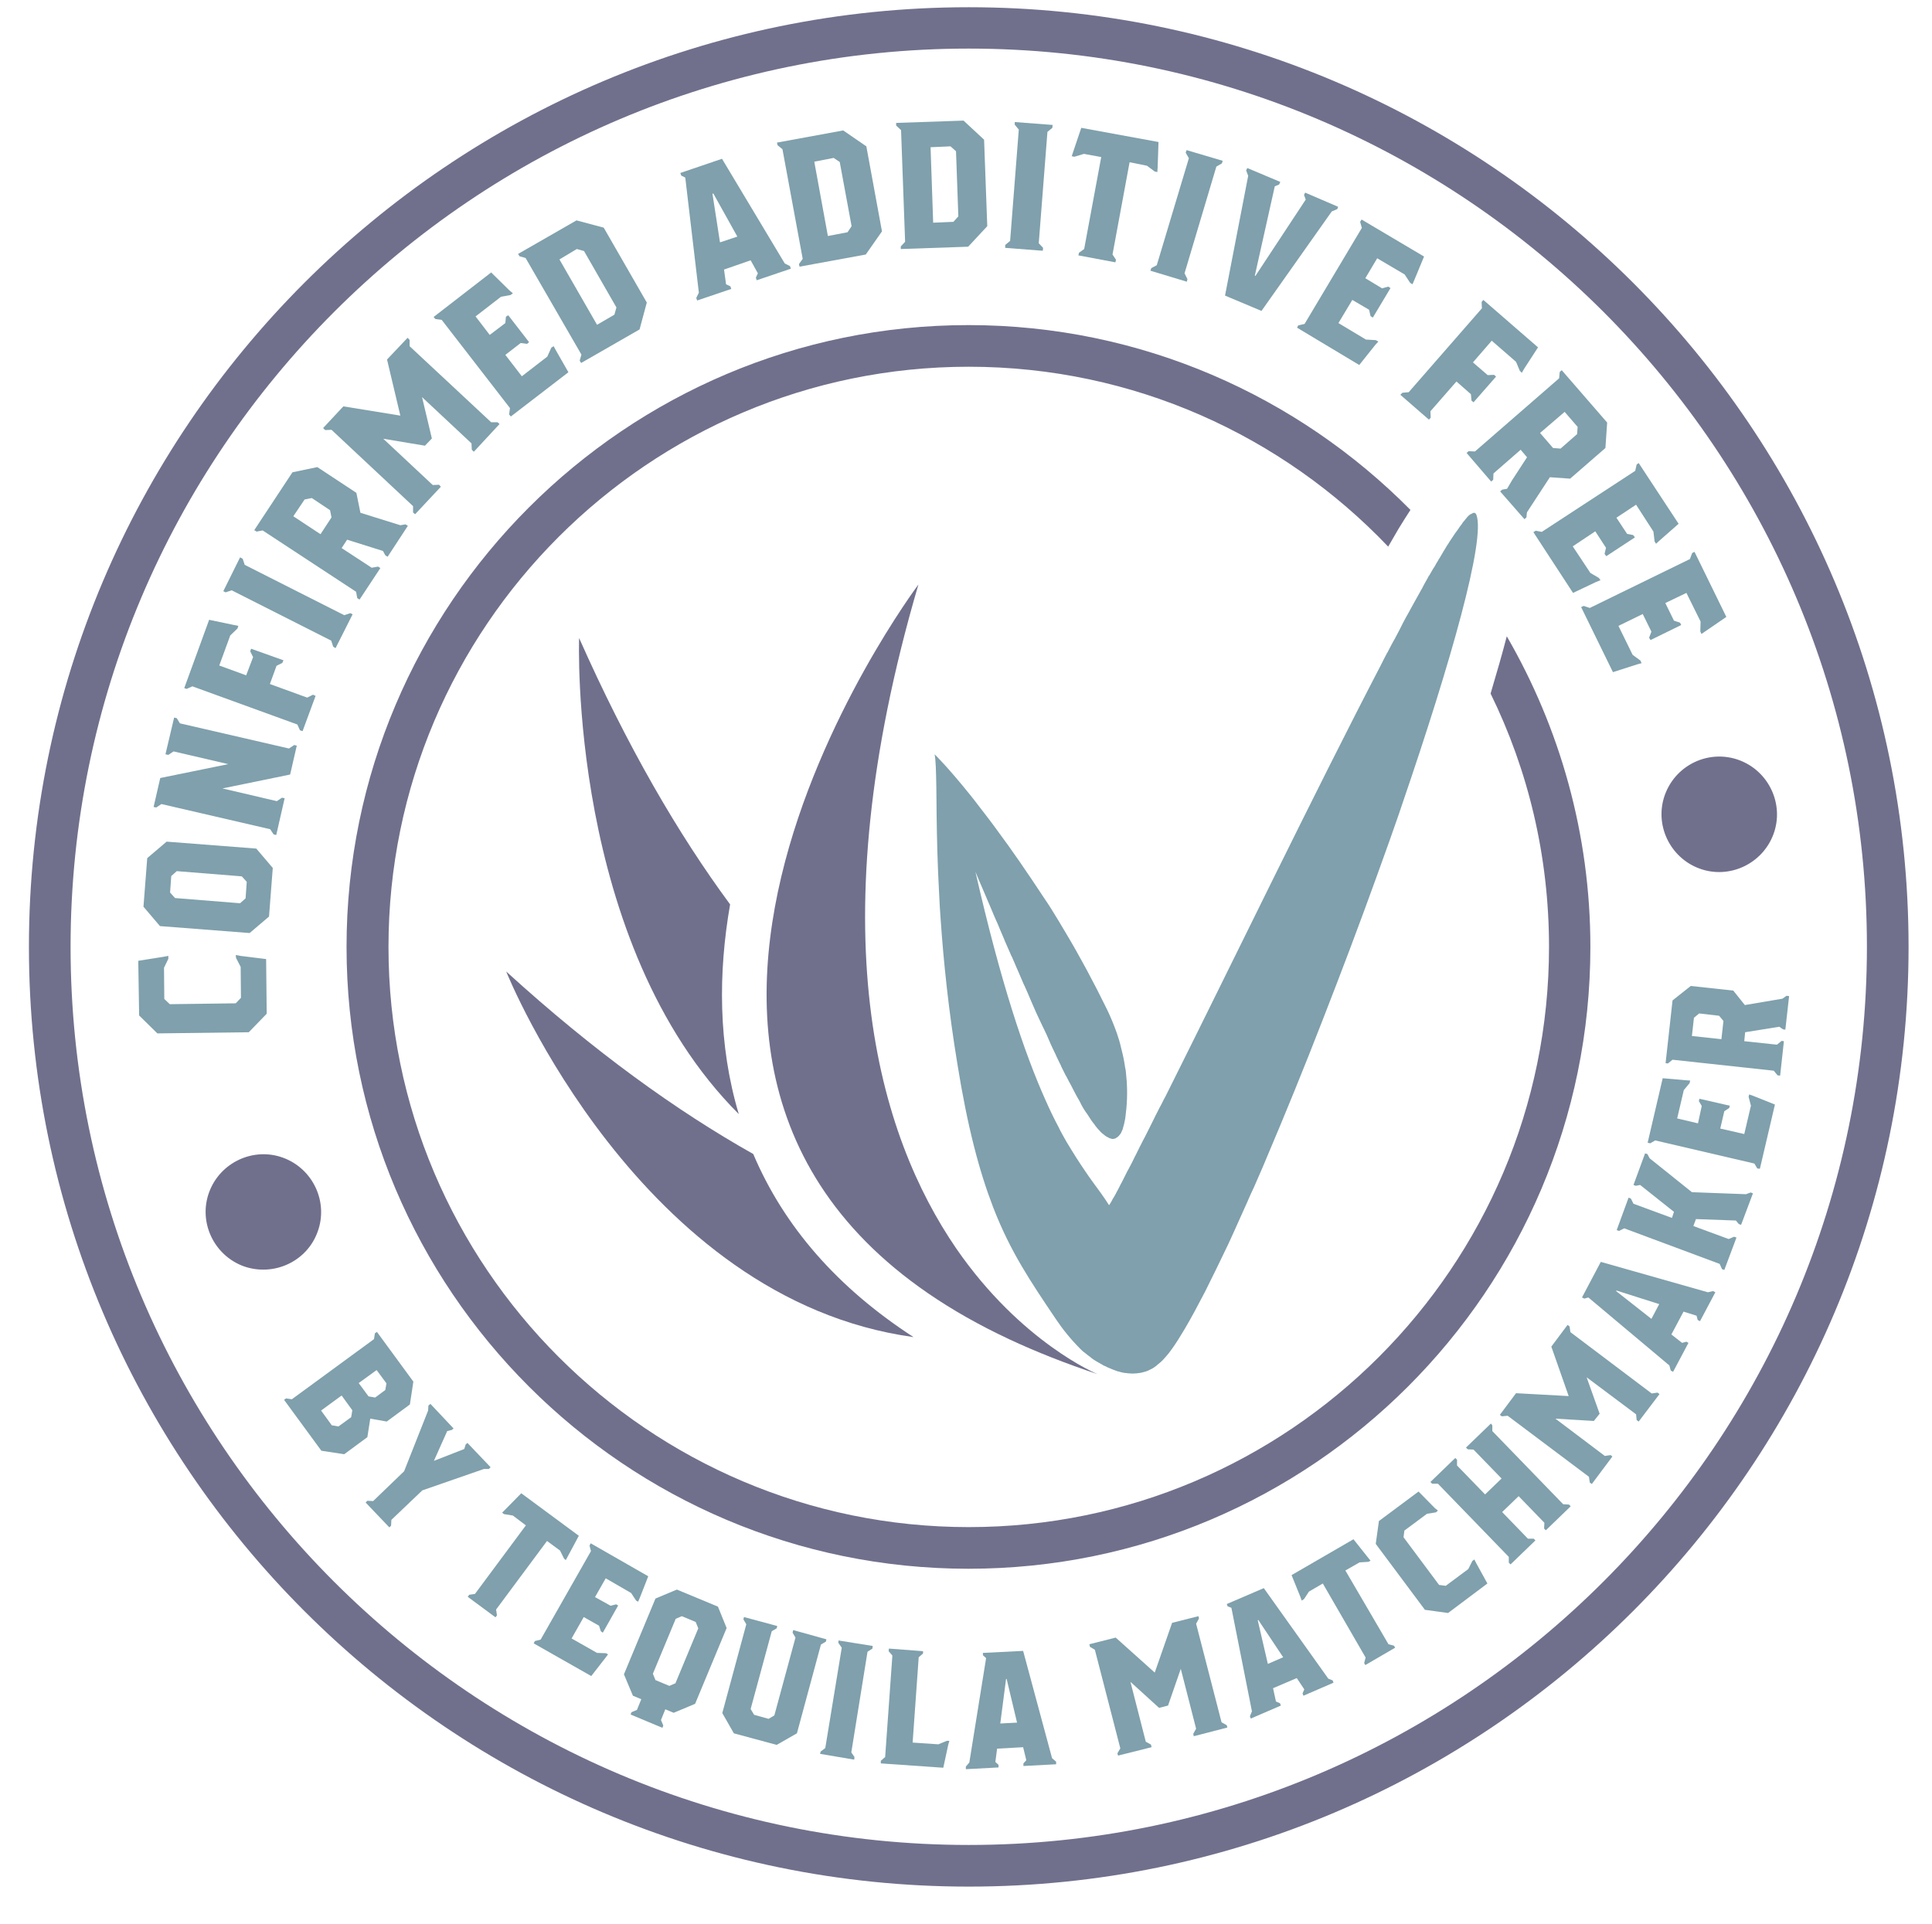 <?xml version="1.0" encoding="UTF-8"?> <!-- Generator: Adobe Illustrator 25.2.3, SVG Export Plug-In . SVG Version: 6.00 Build 0) --> <svg xmlns="http://www.w3.org/2000/svg" xmlns:xlink="http://www.w3.org/1999/xlink" version="1.1" id="Isolation_Mode" x="0px" y="0px" viewBox="0 0 66.79 66.51" style="enable-background:new 0 0 66.79 66.51;" xml:space="preserve"> <style type="text/css"> .st0{fill:#70708D;} .st1{fill:#7FA0AC;} </style> <path class="st0" d="M33.49,0.25C15.57,0.25,1,14.82,1,32.74s14.57,32.49,32.49,32.49s32.49-14.57,32.49-32.49 S51.41,0.25,33.49,0.25z M33.49,63.79c-17.12,0-31.05-13.93-31.05-31.05S16.37,1.68,33.49,1.68s31.05,13.93,31.05,31.05 S50.61,63.79,33.49,63.79z"></path> <path class="st0" d="M53.55,32.74c0,11.06-9,20.06-20.06,20.06c-11.06,0-20.06-9-20.06-20.06c0-11.06,9-20.06,20.06-20.06 c5.7,0,10.85,2.39,14.5,6.22c0.13-0.22,0.25-0.43,0.36-0.62c0.14-0.23,0.28-0.45,0.41-0.65c-3.9-3.94-9.31-6.39-15.28-6.39 c-11.85,0-21.5,9.64-21.5,21.5s9.64,21.5,21.5,21.5s21.5-9.64,21.5-21.5c0-3.91-1.06-7.58-2.89-10.74 c-0.15,0.58-0.34,1.24-0.56,1.98C52.83,26.63,53.55,29.6,53.55,32.74z"></path> <path class="st0" d="M49.87,19.11c0.02-0.03,0.04-0.07,0.06-0.1C49.91,19.04,49.89,19.07,49.87,19.11z"></path> <path class="st0" d="M49.7,19.38c0.02-0.03,0.04-0.07,0.06-0.1C49.74,19.31,49.72,19.34,49.7,19.38z"></path> <path class="st0" d="M49.35,19.98c0.02-0.03,0.04-0.06,0.06-0.1C49.39,19.91,49.37,19.94,49.35,19.98z"></path> <path class="st0" d="M49.53,19.66c0.02-0.03,0.04-0.06,0.06-0.09C49.57,19.6,49.55,19.63,49.53,19.66z"></path> <path class="st0" d="M49.22,20.21c-0.01,0.02-0.02,0.04-0.03,0.06c0,0,0,0,0,0C49.2,20.25,49.21,20.23,49.22,20.21z"></path> <path class="st1" d="M12.8,49.05l0.57,0.1l0.8-0.59l0.12-0.79l-1.26-1.72l-0.07,0.05l-0.03,0.2l-2.84,2.08l-0.2-0.03l-0.07,0.05 l1.29,1.76l0.79,0.12l0.8-0.59L12.8,49.05z M12.14,49l-0.44,0.32l-0.23-0.04l-0.37-0.51l0.71-0.52l0.37,0.51L12.14,49z M13.02,47.37 l0.34,0.46l-0.04,0.23l-0.35,0.26l-0.23-0.04l-0.34-0.46L13.02,47.37z"></path> <polygon class="st1" points="16.9,50.79 16.96,50.73 16.16,49.89 16.1,49.94 16.05,50.1 15,50.51 15.46,49.48 15.62,49.44 15.68,49.39 14.88,48.54 14.81,48.6 14.8,48.77 13.97,50.87 12.9,51.9 12.7,51.89 12.64,51.95 13.46,52.81 13.52,52.75 13.53,52.55 14.6,51.53 16.73,50.79 "></polygon> <polygon class="st1" points="18.91,53.28 19.36,53.61 19.5,53.89 19.56,53.94 19.63,53.81 20.01,53.1 18.02,51.63 17.46,52.2 17.36,52.3 17.42,52.35 17.73,52.4 18.18,52.74 16.42,55.11 16.22,55.14 16.17,55.21 17.13,55.92 17.18,55.85 17.15,55.65 "></polygon> <polygon class="st1" points="20.71,56.21 20.77,56.4 20.84,56.45 21.37,55.51 21.3,55.47 21.11,55.52 20.57,55.22 20.94,54.57 21.82,55.08 21.99,55.34 22.06,55.38 22.12,55.24 22.41,54.5 20.42,53.36 20.38,53.44 20.43,53.63 18.69,56.69 18.49,56.74 18.45,56.82 20.44,57.95 20.93,57.32 21.02,57.2 20.95,57.16 20.64,57.15 19.76,56.65 20.18,55.91 "></polygon> <path class="st1" d="M24.82,55.55l-1.42-0.59l-0.74,0.31l-1.09,2.62l0.31,0.74l0.29,0.12l-0.15,0.37l-0.19,0.08l-0.03,0.08l1.1,0.46 l0.03-0.08l-0.08-0.19l0.15-0.37l0.29,0.12l0.74-0.31l1.09-2.62L24.82,55.55z M23.35,58.2l-0.21,0.09l-0.48-0.2l-0.09-0.22l0.79-1.9 l0.21-0.09l0.48,0.2l0.09,0.22L23.35,58.2z"></path> <polygon class="st1" points="28.55,56.76 28.57,56.68 27.42,56.36 27.4,56.45 27.5,56.62 26.77,59.31 26.57,59.43 26.07,59.29 25.95,59.09 26.68,56.4 26.85,56.3 26.87,56.22 25.72,55.91 25.7,55.99 25.8,56.16 24.97,59.23 25.37,59.93 26.85,60.33 27.55,59.93 28.38,56.86 "></polygon> <polygon class="st1" points="28.98,56.8 29.1,56.97 28.53,60.44 28.37,60.56 28.35,60.64 29.53,60.84 29.54,60.75 29.43,60.59 29.99,57.11 30.16,57 30.17,56.91 28.99,56.72 "></polygon> <polygon class="st1" points="32.44,60.31 31.55,60.25 31.76,57.3 31.91,57.17 31.91,57.09 30.73,57 30.72,57.09 30.85,57.24 30.6,60.75 30.45,60.88 30.45,60.97 32.61,61.12 32.78,60.33 32.82,60.19 32.73,60.19 "></polygon> <path class="st1" d="M36.37,60.79l-1-3.71l-1.39,0.07l0,0.08l0.11,0.1l-0.58,3.61l-0.12,0.14l0,0.09l1.13-0.06l0-0.09l-0.11-0.1 l0.06-0.46l0.9-0.05l0.11,0.45l-0.1,0.11l0,0.09l1.13-0.06l0-0.09L36.37,60.79z M34.58,59.59l0.2-1.54l0.02,0l0.36,1.51L34.58,59.59 z"></path> <polygon class="st1" points="42.23,59.55 41.35,56.14 41.45,55.96 41.43,55.88 40.52,56.11 39.92,57.83 38.57,56.62 37.66,56.85 37.68,56.94 37.85,57.04 38.73,60.45 38.63,60.62 38.65,60.7 39.81,60.41 39.79,60.32 39.61,60.22 39.08,58.15 40.07,59.05 40.38,58.97 40.82,57.7 41.35,59.77 41.25,59.95 41.27,60.03 42.43,59.73 42.41,59.65 "></polygon> <path class="st1" d="M45.92,58.04l-2.23-3.13l-1.28,0.55l0.03,0.08l0.13,0.05l0.71,3.58l-0.07,0.17l0.03,0.08l1.04-0.45l-0.03-0.08 l-0.14-0.06l-0.1-0.46l0.82-0.35l0.26,0.39l-0.06,0.14l0.03,0.08l1.04-0.45l-0.03-0.08L45.92,58.04z M43.83,57.53l-0.35-1.51 l0.02-0.01l0.86,1.29L43.83,57.53z"></path> <polygon class="st1" points="48,56.85 46.51,54.3 47,54.02 47.31,54 47.38,53.96 47.29,53.85 46.79,53.22 44.65,54.46 44.95,55.2 45,55.34 45.08,55.29 45.25,55.03 45.73,54.75 47.21,57.31 47.16,57.5 47.2,57.57 48.23,56.97 48.19,56.9 "></polygon> <polygon class="st1" points="50.97,53.92 50.9,53.97 50.76,54.25 49.98,54.83 49.75,54.8 48.52,53.15 48.55,52.92 49.33,52.34 49.64,52.29 49.71,52.23 49.6,52.14 49.04,51.57 47.67,52.59 47.56,53.38 49.26,55.66 50.06,55.77 51.42,54.75 51.03,54.04 "></polygon> <polygon class="st1" points="54.04,52.01 51.59,49.48 51.59,49.28 51.54,49.22 50.68,50.05 50.74,50.11 50.94,50.12 51.91,51.12 51.34,51.67 50.37,50.67 50.37,50.47 50.31,50.41 49.45,51.24 49.51,51.3 49.71,51.3 52.16,53.83 52.16,54.03 52.22,54.09 53.08,53.26 53.02,53.2 52.82,53.2 51.93,52.28 52.5,51.73 53.39,52.65 53.38,52.85 53.44,52.91 54.3,52.08 54.24,52.02 "></polygon> <polygon class="st1" points="57.1,48.18 54.29,46.06 54.26,45.86 54.19,45.81 53.63,46.56 54.23,48.27 52.41,48.17 51.85,48.92 51.92,48.97 52.12,48.95 54.93,51.06 54.96,51.26 55.03,51.31 55.74,50.36 55.68,50.31 55.48,50.34 53.77,49.05 55.1,49.13 55.3,48.88 54.85,47.62 56.56,48.9 56.58,49.1 56.65,49.15 57.37,48.2 57.3,48.15 "></polygon> <path class="st1" d="M59.04,44.68l-3.7-1.05l-0.65,1.23l0.08,0.04l0.14-0.04l2.8,2.35l0.05,0.18l0.08,0.04l0.53-1l-0.07-0.04 l-0.15,0.04l-0.37-0.29l0.42-0.79l0.45,0.14l0.04,0.15l0.08,0.04l0.53-1l-0.08-0.04L59.04,44.68z M57.09,45.6l-1.22-0.96l0.01-0.02 l1.48,0.47L57.09,45.6z"></path> <polygon class="st1" points="60.36,41.29 58.49,41.22 57.03,40.05 56.95,39.9 56.87,39.88 56.47,40.97 56.55,41 56.7,40.97 57.87,41.9 57.8,42.11 56.47,41.62 56.38,41.44 56.3,41.41 55.89,42.53 55.97,42.56 56.15,42.47 59.45,43.7 59.53,43.88 59.61,43.91 60.03,42.79 59.95,42.76 59.76,42.84 58.54,42.39 58.63,42.15 60.01,42.2 60.11,42.32 60.19,42.35 60.6,41.26 60.52,41.23 "></polygon> <polygon class="st1" points="60.47,37.84 60.45,37.92 60.53,38.23 60.3,39.21 59.47,39.02 59.61,38.42 59.78,38.31 59.8,38.23 58.75,37.99 58.73,38.07 58.83,38.24 58.7,38.84 57.98,38.67 58.21,37.69 58.41,37.45 58.43,37.36 58.28,37.35 57.48,37.28 56.96,39.51 57.05,39.53 57.22,39.43 60.65,40.23 60.75,40.4 60.84,40.41 61.36,38.19 60.61,37.89 "></polygon> <path class="st1" d="M61.51,35.5l0.13,0.09l0.08,0.01l0.13-1.16l-0.09-0.01l-0.14,0.1l-1.3,0.22l-0.4-0.5l-1.47-0.16l-0.63,0.5 l-0.24,2.17l0.08,0.01l0.16-0.13l3.5,0.38l0.13,0.16l0.09,0.01l0.13-1.19l-0.08-0.01l-0.16,0.13l-1.13-0.12l0.03-0.31L61.51,35.5z M59.51,35.93l-1.02-0.11l0.07-0.63l0.18-0.15l0.69,0.08l0.15,0.18L59.51,35.93z"></path> <g> <path class="st0" d="M10.98,42.59c0.38-1.03-0.16-2.18-1.19-2.56s-2.18,0.16-2.56,1.19c-0.38,1.03,0.16,2.18,1.19,2.56 C9.46,44.15,10.61,43.62,10.98,42.59z"></path> </g> <g> <path class="st0" d="M57.56,27.47c-0.38,1.03,0.16,2.18,1.19,2.56c1.03,0.38,2.18-0.16,2.56-1.19c0.38-1.03-0.16-2.18-1.19-2.56 C59.08,25.9,57.94,26.44,57.56,27.47z"></path> </g> <path class="st1" d="M51.04,17.8c-0.01-0.02-0.02-0.04-0.03-0.05c0,0-0.01,0-0.02-0.01c-0.01-0.01-0.02-0.01-0.03-0.01 c-0.01,0-0.02,0-0.04,0.01c-0.01,0-0.01,0-0.02,0.01c-0.02,0.01-0.04,0.02-0.06,0.03c-0.01,0-0.01,0.01-0.02,0.01 c-0.03,0.02-0.05,0.04-0.08,0.07c-0.01,0.01-0.03,0.03-0.04,0.05c-0.02,0.02-0.03,0.03-0.05,0.06c-0.02,0.02-0.03,0.04-0.05,0.06 c-0.02,0.02-0.04,0.04-0.05,0.07c-0.02,0.03-0.04,0.05-0.06,0.08c-0.02,0.02-0.04,0.05-0.05,0.07c-0.02,0.03-0.05,0.07-0.07,0.1 c-0.02,0.03-0.04,0.05-0.06,0.08c-0.03,0.04-0.05,0.08-0.08,0.12c-0.02,0.03-0.04,0.06-0.06,0.09c-0.03,0.04-0.06,0.09-0.09,0.14 c-0.02,0.03-0.04,0.06-0.06,0.09c-0.03,0.05-0.06,0.1-0.09,0.15c-0.02,0.03-0.04,0.07-0.06,0.1c-0.03,0.06-0.07,0.11-0.1,0.17 c-0.02,0.03-0.04,0.06-0.06,0.1c-0.04,0.06-0.08,0.13-0.11,0.19c-0.02,0.03-0.04,0.06-0.06,0.09c-0.04,0.07-0.08,0.14-0.12,0.21 c-0.02,0.03-0.04,0.06-0.06,0.1c-0.04,0.08-0.09,0.15-0.13,0.23c-0.01,0.02-0.02,0.04-0.03,0.06c-0.01,0.01-0.01,0.02-0.02,0.04 c-0.05,0.08-0.09,0.17-0.14,0.25c-0.02,0.03-0.03,0.06-0.05,0.09c-0.05,0.09-0.1,0.18-0.15,0.27c-0.02,0.03-0.03,0.06-0.05,0.09 c-0.05,0.09-0.1,0.19-0.16,0.29c-0.02,0.03-0.03,0.06-0.05,0.09c-0.05,0.1-0.11,0.2-0.16,0.31c-0.01,0.03-0.03,0.05-0.04,0.08 c-0.06,0.11-0.12,0.23-0.18,0.34c-0.01,0.02-0.02,0.03-0.03,0.05c-0.07,0.12-0.13,0.25-0.2,0.38c-0.01,0.01-0.01,0.02-0.02,0.03 c-0.07,0.13-0.14,0.27-0.21,0.41c0,0.01-0.01,0.02-0.01,0.02c-2.25,4.32-5.18,10.38-7.25,14.52c-0.01,0.01-0.01,0.02-0.02,0.04 c-0.06,0.12-0.12,0.24-0.18,0.36c-0.02,0.03-0.03,0.06-0.05,0.09c-0.05,0.1-0.1,0.21-0.16,0.31c-0.02,0.03-0.03,0.07-0.05,0.1 c-0.05,0.1-0.1,0.19-0.14,0.28c-0.02,0.04-0.04,0.08-0.06,0.12c-0.04,0.08-0.08,0.16-0.12,0.24c-0.02,0.05-0.05,0.09-0.07,0.14 c-0.04,0.08-0.08,0.16-0.12,0.23c-0.02,0.04-0.04,0.08-0.06,0.12c-0.04,0.08-0.08,0.15-0.11,0.22c-0.02,0.04-0.04,0.08-0.06,0.12 c-0.04,0.07-0.07,0.14-0.1,0.2c-0.02,0.04-0.04,0.08-0.06,0.12c-0.03,0.06-0.07,0.13-0.1,0.19c-0.02,0.04-0.04,0.07-0.06,0.11 c-0.03,0.06-0.06,0.12-0.09,0.18c-0.02,0.03-0.03,0.07-0.05,0.1c-0.03,0.06-0.06,0.12-0.09,0.17c-0.01,0.03-0.03,0.06-0.04,0.08 c-0.03,0.06-0.06,0.12-0.09,0.17c-0.01,0.02-0.02,0.04-0.03,0.06c-0.03,0.06-0.07,0.12-0.1,0.17c-0.01,0.01-0.01,0.02-0.02,0.04 c-0.04,0.07-0.07,0.13-0.11,0.18c-0.17-0.27-0.36-0.53-0.59-0.84c-0.07-0.1-0.15-0.21-0.23-0.33c-0.2-0.29-0.41-0.62-0.65-1.02 c-0.09-0.16-0.19-0.33-0.28-0.52c-0.15-0.28-0.3-0.59-0.45-0.93c-0.72-1.61-1.54-4.03-2.42-7.89c0.07,0.18,0.15,0.35,0.22,0.52 c0.03,0.07,0.06,0.14,0.09,0.21c0.05,0.11,0.09,0.22,0.14,0.33c0.03,0.07,0.06,0.14,0.09,0.21c0.06,0.14,0.11,0.27,0.17,0.4 c0.02,0.04,0.03,0.07,0.05,0.11c0.07,0.18,0.15,0.35,0.22,0.52c0.01,0.03,0.03,0.07,0.04,0.1c0.06,0.14,0.12,0.28,0.18,0.41 c0.02,0.05,0.04,0.1,0.07,0.15c0.05,0.12,0.1,0.23,0.15,0.35c0.02,0.05,0.05,0.11,0.07,0.16c0.06,0.14,0.12,0.28,0.18,0.42 c0.01,0.02,0.02,0.04,0.03,0.06c0.07,0.16,0.14,0.31,0.2,0.46c0.02,0.05,0.04,0.09,0.06,0.14c0.05,0.11,0.09,0.21,0.14,0.32 c0.02,0.05,0.05,0.1,0.07,0.15c0.05,0.11,0.1,0.21,0.15,0.32c0.02,0.03,0.03,0.07,0.05,0.1c0.07,0.14,0.13,0.28,0.19,0.42 c0.01,0.02,0.02,0.03,0.02,0.05c0.05,0.12,0.11,0.23,0.16,0.34c0.02,0.04,0.04,0.08,0.05,0.11c0.04,0.09,0.09,0.18,0.13,0.27 c0.02,0.04,0.04,0.07,0.05,0.11c0.05,0.1,0.1,0.2,0.15,0.3c0.01,0.02,0.02,0.03,0.03,0.05c0.06,0.11,0.11,0.22,0.17,0.32 c0.01,0.03,0.03,0.05,0.04,0.08c0.04,0.08,0.08,0.15,0.12,0.23c0.02,0.03,0.03,0.06,0.05,0.09c0.04,0.07,0.08,0.13,0.11,0.2 c0.01,0.03,0.03,0.05,0.04,0.08c0.05,0.09,0.1,0.17,0.15,0.24c0,0,0.01,0.01,0.01,0.01c0.05,0.07,0.09,0.14,0.13,0.2 c0.01,0.02,0.03,0.04,0.04,0.06c0.03,0.05,0.07,0.09,0.1,0.13c0.01,0.02,0.03,0.04,0.04,0.06c0.03,0.04,0.07,0.08,0.1,0.12 c0.01,0.01,0.02,0.02,0.03,0.03c0.04,0.05,0.08,0.09,0.12,0.12c0.01,0.01,0.02,0.01,0.03,0.02c0.03,0.03,0.06,0.05,0.09,0.07 c0.01,0.01,0.02,0.02,0.04,0.02c0.03,0.02,0.05,0.03,0.07,0.04c0.01,0,0.02,0.01,0.03,0.01c0.03,0.01,0.06,0.02,0.09,0.02 c0,0,0,0,0,0c0.03,0,0.06-0.01,0.09-0.02c0.01,0,0.02-0.01,0.03-0.02c0.02-0.01,0.04-0.02,0.06-0.04c0.01-0.01,0.02-0.02,0.03-0.03 c0.02-0.02,0.03-0.04,0.05-0.06c0.01-0.01,0.02-0.03,0.03-0.05c0.01-0.03,0.03-0.06,0.04-0.09c0.01-0.02,0.02-0.04,0.02-0.06 c0.01-0.04,0.02-0.07,0.03-0.11c0.01-0.02,0.01-0.05,0.02-0.08c0.01-0.05,0.02-0.1,0.03-0.15c0-0.03,0.01-0.05,0.01-0.08 c0.01-0.08,0.02-0.17,0.03-0.27c0.04-0.43,0.03-0.86-0.02-1.28c0-0.04-0.01-0.07-0.02-0.11c-0.03-0.23-0.08-0.46-0.14-0.69 c-0.04-0.18-0.09-0.35-0.15-0.52c-0.1-0.28-0.21-0.55-0.34-0.82c-0.47-0.96-0.95-1.85-1.41-2.62c-0.18-0.31-0.36-0.6-0.52-0.86 c-0.08-0.13-0.17-0.26-0.25-0.38c-0.6-0.91-1.13-1.68-1.6-2.31c-0.23-0.32-0.45-0.6-0.65-0.86c-0.1-0.13-0.19-0.25-0.28-0.36 c-0.81-1.01-1.25-1.43-1.25-1.43c0.04,0.18,0.05,0.57,0.06,1.14c0,0.28,0.01,0.62,0.01,0.99c0.01,0.75,0.03,1.67,0.09,2.75 c0.01,0.27,0.03,0.55,0.05,0.84c0.1,1.44,0.27,3.12,0.58,5c0.35,2.18,0.76,3.71,1.23,4.93c0.6,1.56,1.32,2.61,2.16,3.86 c0.24,0.36,0.53,0.72,0.85,1.04c0.05,0.05,0.1,0.1,0.16,0.14c0.02,0.01,0.03,0.03,0.05,0.04c0.04,0.03,0.08,0.07,0.13,0.1 c0.02,0.02,0.04,0.03,0.06,0.05c0.05,0.04,0.1,0.07,0.15,0.1c0.02,0.01,0.03,0.02,0.05,0.03c0.07,0.04,0.14,0.08,0.21,0.12 c0.02,0.01,0.03,0.02,0.05,0.02c0.06,0.03,0.11,0.06,0.17,0.08c0.02,0.01,0.05,0.02,0.07,0.03c0.05,0.02,0.11,0.04,0.16,0.06 c0.02,0.01,0.05,0.02,0.07,0.02c0.07,0.02,0.14,0.04,0.21,0.05c0.01,0,0.01,0,0.02,0c0.08,0.01,0.15,0.02,0.23,0.02 c0.02,0,0.04,0,0.06,0c0.07,0,0.14-0.01,0.21-0.02c0.02,0,0.04-0.01,0.06-0.01c0.08-0.02,0.17-0.04,0.25-0.08 c0.01-0.01,0.03-0.01,0.04-0.02c0.07-0.03,0.14-0.07,0.2-0.12c0.02-0.01,0.04-0.03,0.06-0.05c0.08-0.06,0.16-0.13,0.23-0.21 c0,0,0,0,0,0c0.08-0.09,0.17-0.19,0.26-0.32c0.14-0.19,0.29-0.43,0.45-0.7c0.22-0.37,0.45-0.8,0.71-1.3 c0.25-0.5,0.52-1.05,0.81-1.66c0.07-0.15,0.14-0.31,0.21-0.46c0.14-0.32,0.29-0.64,0.44-0.98c0.07-0.17,0.15-0.34,0.23-0.51 c0.15-0.35,0.31-0.7,0.46-1.07c0.62-1.46,1.27-3.05,1.91-4.7c0.16-0.41,0.32-0.82,0.48-1.24c0.64-1.66,1.26-3.35,1.84-4.98 c0.14-0.41,0.29-0.81,0.42-1.21C50.17,22.86,51.36,18.65,51.04,17.8z"></path> <g> <path class="st0" d="M25.24,31.27c-1.8-2.44-3.56-5.47-5.22-9.21c0,0-0.39,10.55,5.52,16.46C24.82,36.11,24.83,33.62,25.24,31.27z"></path> </g> <g> <path class="st0" d="M26.04,39.9c-2.63-1.48-5.49-3.53-8.54-6.31c0.07,0.18,4.62,11.34,14.08,12.64 C28.96,44.53,27.11,42.42,26.04,39.9L26.04,39.9z"></path> </g> <g> <path class="st0" d="M31.75,20.21c0,0-13.69,18.23,3.15,26.1c0.92,0.43,1.93,0.83,3.04,1.2c0,0-2.63-1.08-4.88-4.34 C30.38,39.26,28.22,32.24,31.75,20.21z"></path> </g> <polygon class="st1" points="9.22,35.05 9.2,33.16 8.31,33.05 8.15,33.02 8.16,33.12 8.32,33.43 8.33,34.5 8.15,34.69 5.87,34.72 5.68,34.54 5.67,33.46 5.82,33.15 5.82,33.05 5.66,33.08 4.78,33.22 4.81,35.11 5.44,35.73 8.6,35.69 "></polygon> <path class="st1" d="M8.63,32.26l0.67-0.57l0.13-1.68l-0.57-0.67l-3.1-0.24l-0.67,0.57l-0.13,1.68l0.57,0.67L8.63,32.26z M5.92,30.29l0.19-0.17l2.25,0.18l0.17,0.19l-0.04,0.57l-0.19,0.17l-2.25-0.18l-0.17-0.19L5.92,30.29z"></path> <polygon class="st1" points="5.58,27.8 9.34,28.67 9.46,28.85 9.55,28.87 9.84,27.6 9.75,27.58 9.57,27.7 7.69,27.26 10.03,26.78 10.26,25.78 10.17,25.76 9.99,25.88 6.22,25.01 6.11,24.83 6.02,24.81 5.72,26.08 5.82,26.1 6,25.98 7.89,26.42 5.54,26.9 5.31,27.9 5.4,27.92 "></polygon> <polygon class="st1" points="6.65,23.73 10.28,25.05 10.37,25.25 10.46,25.28 10.91,24.06 10.82,24.02 10.62,24.12 9.33,23.65 9.56,23.02 9.76,22.92 9.8,22.83 8.68,22.43 8.65,22.52 8.75,22.72 8.51,23.35 7.58,23.01 7.96,21.97 8.21,21.73 8.24,21.64 8.09,21.61 7.23,21.43 6.37,23.79 6.45,23.82 "></polygon> <polygon class="st1" points="8.01,20.41 11.45,22.15 11.52,22.36 11.6,22.41 12.19,21.24 12.11,21.2 11.9,21.27 8.46,19.53 8.39,19.32 8.3,19.27 7.72,20.44 7.8,20.48 "></polygon> <path class="st1" d="M9.08,18.34l3.23,2.12l0.04,0.22l0.08,0.05l0.72-1.09l-0.08-0.05l-0.22,0.04l-1.04-0.68L12,18.66l1.24,0.39 l0.08,0.15l0.08,0.05l0.7-1.07l-0.08-0.05l-0.18,0.03l-1.38-0.43l-0.14-0.69l-1.35-0.89l-0.86,0.18l-1.32,2l0.08,0.05L9.08,18.34z M10.53,17.27l0.25-0.05l0.63,0.42l0.05,0.25l-0.38,0.58l-0.94-0.62L10.53,17.27z"></path> <polygon class="st1" points="11.46,14.86 14.28,17.5 14.28,17.72 14.35,17.78 15.24,16.83 15.18,16.76 14.96,16.77 13.25,15.17 14.69,15.41 14.93,15.16 14.59,13.73 16.3,15.33 16.31,15.55 16.38,15.62 17.27,14.66 17.2,14.6 16.98,14.6 14.16,11.97 14.16,11.75 14.09,11.68 13.38,12.43 13.84,14.37 11.87,14.05 11.17,14.8 11.24,14.87 "></polygon> <polygon class="st1" points="15.27,11.06 17.63,14.11 17.6,14.33 17.66,14.4 19.65,12.87 19.21,12.1 19.14,11.97 19.06,12.02 18.92,12.33 18.04,13.01 17.47,12.27 18,11.86 18.22,11.89 18.29,11.83 17.57,10.9 17.49,10.95 17.47,11.17 16.93,11.58 16.44,10.94 17.32,10.26 17.65,10.2 17.73,10.14 17.61,10.04 16.98,9.42 14.99,10.96 15.05,11.03 "></polygon> <path class="st1" d="M18.17,8.92l1.93,3.34l-0.06,0.21l0.05,0.08l2.02-1.16l0.25-0.93l-1.49-2.59l-0.94-0.25l-2.02,1.16l0.05,0.08 L18.17,8.92z M19.94,8.61l0.25,0.07l1.12,1.95l-0.07,0.25l-0.6,0.35l-1.3-2.26L19.94,8.61z"></path> <path class="st1" d="M23.69,6.14l0.47,3.98l-0.09,0.18l0.03,0.09l1.18-0.4L25.25,9.9L25.1,9.83l-0.07-0.51L25.95,9l0.25,0.45 L26.13,9.6l0.03,0.09l1.18-0.4L27.31,9.2l-0.18-0.09l-2.17-3.62l-1.44,0.49l0.03,0.09L23.69,6.14z M24.66,6.69l0.83,1.49l-0.6,0.2 L24.63,6.7L24.66,6.69z"></path> <path class="st1" d="M27.05,5.16l0.7,3.79l-0.13,0.18l0.02,0.09l2.29-0.42L30.49,8l-0.54-2.94l-0.8-0.55l-2.29,0.42l0.02,0.09 L27.05,5.16z M28.82,5.46l0.21,0.14l0.41,2.22L29.3,8.03l-0.68,0.13l-0.47-2.57L28.82,5.46z"></path> <path class="st1" d="M31.15,4.5l0.14,3.86l-0.15,0.16l0,0.09l2.33-0.08l0.66-0.71l-0.11-2.99l-0.71-0.66l-2.33,0.08l0,0.09 L31.15,4.5z M32.86,5.06l0.19,0.17l0.08,2.25l-0.17,0.19L32.26,7.7l-0.09-2.61L32.86,5.06z"></path> <polygon class="st1" points="36.06,8.57 35.91,8.41 36.21,4.56 36.38,4.42 36.39,4.32 35.08,4.22 35.08,4.31 35.22,4.48 34.92,8.33 34.75,8.47 34.75,8.57 36.05,8.67 "></polygon> <polygon class="st1" points="37.47,5.32 38.07,5.43 37.48,8.61 37.3,8.74 37.28,8.83 38.56,9.07 38.58,8.98 38.46,8.8 39.05,5.61 39.65,5.73 39.92,5.93 40.01,5.95 40.02,5.79 40.05,4.91 37.38,4.42 37.1,5.25 37.05,5.4 37.14,5.42 "></polygon> <polygon class="st1" points="39.99,9.17 39.8,9.27 39.77,9.36 41.03,9.74 41.05,9.65 40.95,9.45 42.05,5.76 42.24,5.65 42.27,5.56 41.02,5.19 40.99,5.28 41.1,5.47 "></polygon> <polygon class="st1" points="43.61,10.75 46.04,7.31 46.23,7.23 46.26,7.15 45.12,6.66 45.08,6.74 45.14,6.9 43.4,9.54 43.38,9.53 44.07,6.44 44.22,6.38 44.26,6.29 43.12,5.81 43.08,5.89 43.15,6.08 42.35,10.22 "></polygon> <polygon class="st1" points="45.1,11.2 44.88,11.25 44.84,11.33 46.99,12.62 47.54,11.93 47.65,11.81 47.56,11.76 47.22,11.74 46.27,11.17 46.75,10.37 47.33,10.71 47.38,10.93 47.46,10.98 48.07,9.96 47.99,9.91 47.78,9.97 47.2,9.62 47.61,8.93 48.56,9.49 48.75,9.78 48.83,9.83 48.89,9.69 49.23,8.87 47.07,7.59 47.02,7.67 47.08,7.88 "></polygon> <polygon class="st1" points="48.7,13.56 48.48,13.58 48.41,13.65 49.4,14.51 49.46,14.44 49.45,14.22 50.35,13.19 50.85,13.63 50.87,13.85 50.94,13.91 51.72,13.02 51.65,12.96 51.43,12.97 50.92,12.53 51.57,11.78 52.41,12.51 52.54,12.82 52.61,12.89 52.69,12.75 53.17,12.01 51.28,10.37 51.22,10.44 51.23,10.66 "></polygon> <path class="st1" d="M50.77,15.6l-0.07,0.06l0.3,0.35l0.55,0.64l0.07-0.06l0.01-0.22l0.16-0.14l0.78-0.68l0.22,0.26l-0.52,0.8 L52.1,16.9l-0.17,0.03l-0.07,0.06l0.84,0.96l0.07-0.06l0.01-0.12l0.01-0.06l0.79-1.21l0.7,0.05l1.22-1.06l0.06-0.88l-1.57-1.81 l-0.07,0.06l-0.02,0.22l-2.91,2.53L50.77,15.6z M54.09,14.24l0.45,0.52l-0.02,0.25l-0.57,0.5l-0.26-0.02l-0.45-0.52L54.09,14.24z"></path> <polygon class="st1" points="53.09,18.35 53.01,18.4 54.38,20.5 55.18,20.12 55.33,20.06 55.27,19.98 54.98,19.81 54.37,18.89 55.15,18.37 55.52,18.94 55.47,19.15 55.53,19.23 56.52,18.58 56.46,18.5 56.25,18.46 55.88,17.9 56.56,17.45 57.16,18.38 57.2,18.72 57.25,18.8 57.37,18.69 58.03,18.11 56.65,16.01 56.58,16.06 56.53,16.28 53.3,18.39 "></polygon> <polygon class="st1" points="54.75,20.95 54.66,20.99 55.76,23.24 56.6,22.97 56.75,22.93 56.71,22.84 56.44,22.64 55.95,21.64 56.79,21.23 57.09,21.84 57.01,22.05 57.06,22.13 58.12,21.61 58.08,21.53 57.87,21.46 57.57,20.85 58.3,20.5 58.79,21.49 58.78,21.83 58.82,21.92 58.95,21.83 59.68,21.33 58.58,19.08 58.5,19.12 58.42,19.33 54.96,21.02 "></polygon> </svg> 
